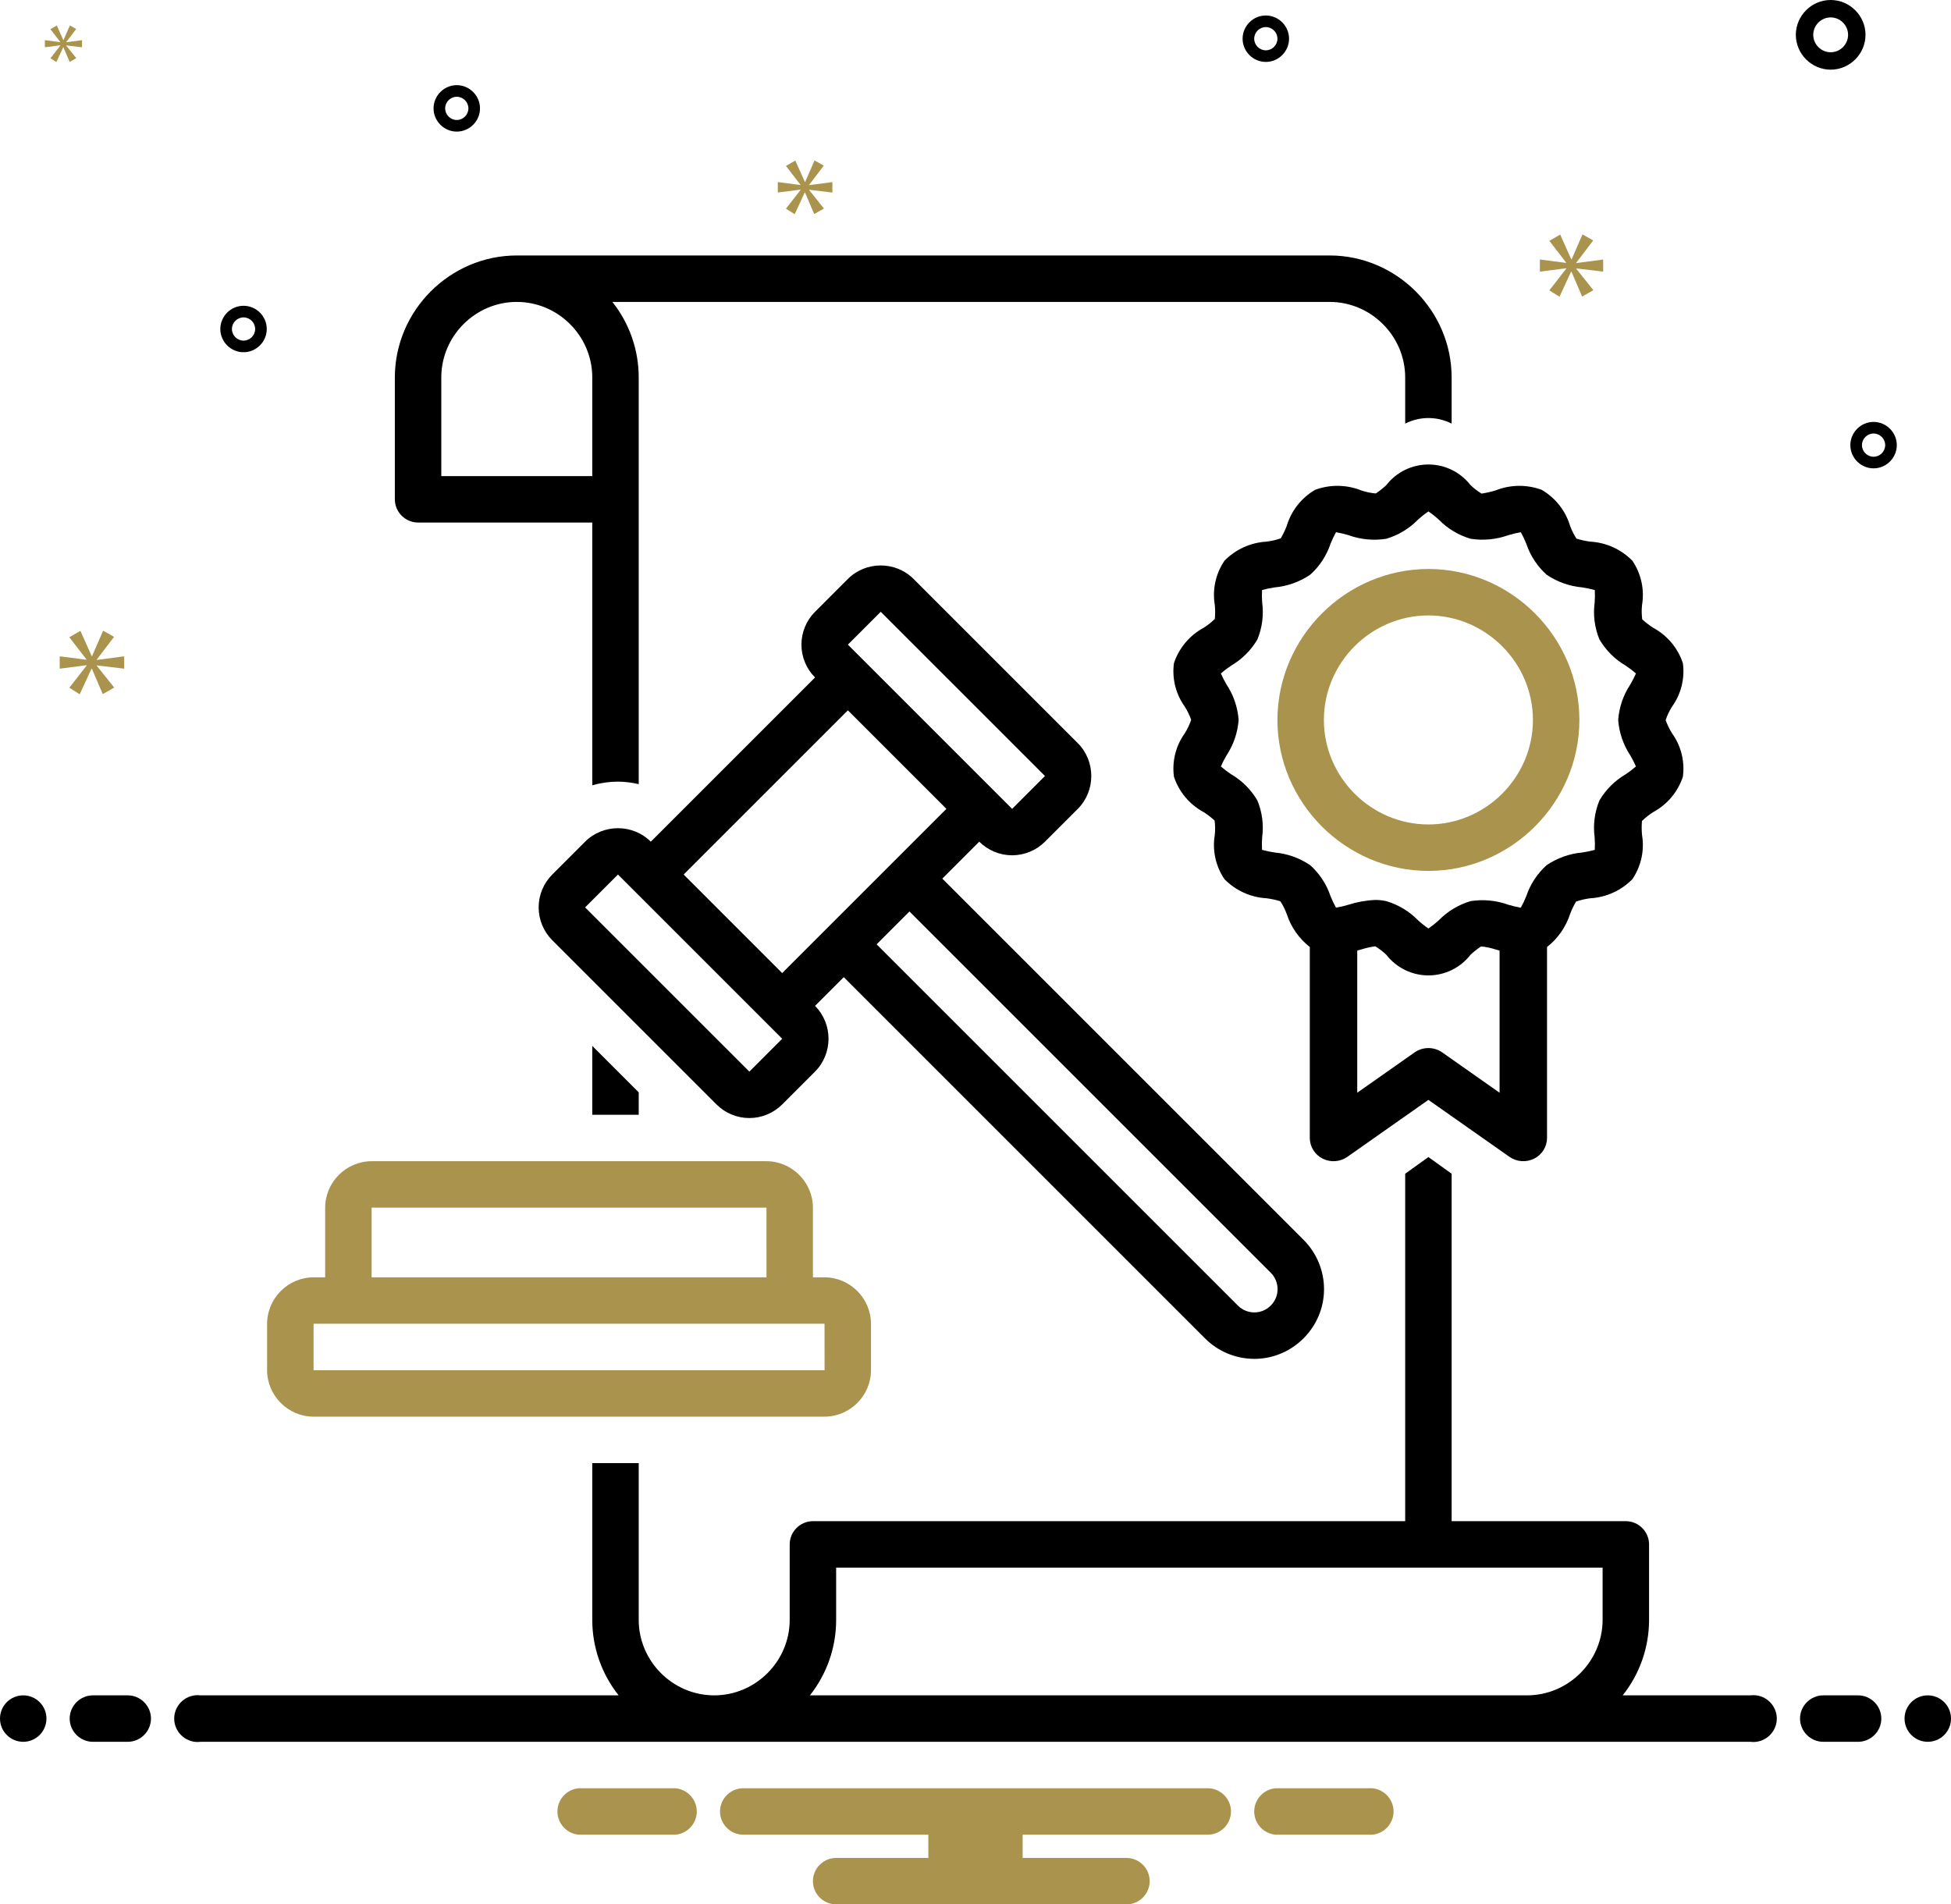 <?xml version="1.0" encoding="UTF-8" standalone="no"?><!DOCTYPE svg PUBLIC "-//W3C//DTD SVG 1.1//EN" "http://www.w3.org/Graphics/SVG/1.1/DTD/svg11.dtd"><svg width="100%" height="100%" viewBox="0 0 168 164" version="1.1" xmlns="http://www.w3.org/2000/svg" xmlns:xlink="http://www.w3.org/1999/xlink" xml:space="preserve" xmlns:serif="http://www.serif.com/" style="fill-rule:evenodd;clip-rule:evenodd;stroke-linejoin:round;stroke-miterlimit:2;"><g id="icon-law-1"><circle cx="2" cy="148" r="2"/><path d="M11,146l-3,0c-1.097,0 -2,0.903 -2,2c0,1.097 0.903,2 2,2l3,0c1.097,0 2,-0.903 2,-2c0,-1.097 -0.903,-2 -2,-2Zm149,0l-3,0c-1.097,0 -2,0.903 -2,2c0,1.097 0.903,2 2,2l3,0c1.097,0 2,-0.903 2,-2c0,-1.097 -0.903,-2 -2,-2Z" style="fill-rule:nonzero;"/><circle cx="166" cy="148" r="2"/><path d="M118.154,154l-8.308,0c-1.037,0.083 -1.846,0.96 -1.846,2c0,1.04 0.809,1.917 1.846,2l8.308,0c1.037,-0.083 1.846,-0.96 1.846,-2c0,-1.04 -0.809,-1.917 -1.846,-2Zm-60,0l-8.308,0c-1.037,0.083 -1.846,0.96 -1.846,2c0,1.04 0.809,1.917 1.846,2l8.308,0c1.037,-0.083 1.846,-0.96 1.846,-2c0,-1.04 -0.809,-1.917 -1.846,-2Zm45.846,0l-40,0c-1.097,0 -2,0.903 -2,2c0,1.097 0.903,2 2,2l15.94,0l0,2l-7.94,0c-1.097,0 -2,0.903 -2,2c0,1.097 0.903,2 2,2l25,0c1.097,0 2,-0.903 2,-2c0,-1.097 -0.903,-2 -2,-2l-8.94,0l0,-2l15.94,0c1.097,0 2,-0.903 2,-2c0,-1.097 -0.903,-2 -2,-2Z" style="fill:#aa934d;fill-rule:nonzero;"/><path d="M36,45l15,0l0,22.627c0.719,-0.207 1.463,-0.313 2.211,-0.314c0.603,0.004 1.203,0.077 1.789,0.217l0,-35.03c0,-2.36 -0.8,-4.653 -2.27,-6.5l61.77,0c3.564,0.004 6.496,2.936 6.5,6.5l0,3.981c1.255,-0.641 2.745,-0.641 4,0l0,-3.981c-0.006,-5.758 -4.742,-10.494 -10.5,-10.5l-70,0c-5.758,0.006 -10.494,4.742 -10.5,10.5l0,10.5c0,1.097 0.903,2 2,2Zm2,-12.5c0,-3.566 2.934,-6.5 6.5,-6.5c3.566,0 6.5,2.934 6.5,6.5l0,8.5l-13,0l0,-8.5Z" style="fill-rule:nonzero;"/><path d="M27,122l44,0c2.193,-0.002 3.998,-1.807 4,-4l0,-4c-0.002,-2.193 -1.807,-3.998 -4,-4l-1,0l0,-6c-0.002,-2.193 -1.807,-3.998 -4,-4l-34,0c-2.193,0.002 -3.998,1.807 -4,4l0,6l-1,0c-2.193,0.002 -3.998,1.807 -4,4l0,4c0.002,2.193 1.807,3.998 4,4Zm5,-18l34,0l0.003,6l-34.003,0l0,-6Zm-5,10l44,0l0.003,4l-44.003,0l0,-4Z" style="fill:#aa934d;fill-rule:nonzero;"/><path d="M119.381,41.77c-0.283,0.267 -0.588,0.51 -0.911,0.726c-0.425,-0.036 -0.845,-0.123 -1.249,-0.261c-1.272,-0.508 -2.688,-0.527 -3.972,-0.054c-1.182,0.687 -2.058,1.799 -2.449,3.108c-0.14,0.37 -0.311,0.727 -0.513,1.068c-0.396,0.14 -0.806,0.236 -1.224,0.286c-1.37,0.078 -2.662,0.664 -3.623,1.643c-0.759,1.116 -1.058,2.483 -0.834,3.814c0.037,0.399 0.039,0.8 0.004,1.199c-0.292,0.288 -0.614,0.543 -0.961,0.761c-1.21,0.652 -2.125,1.742 -2.56,3.046c-0.181,1.325 0.155,2.67 0.938,3.754c0.221,0.355 0.403,0.733 0.545,1.127c-0.135,0.404 -0.318,0.791 -0.545,1.152c-0.783,1.084 -1.119,2.43 -0.938,3.756c0.434,1.303 1.351,2.393 2.56,3.044c0.332,0.214 0.646,0.455 0.939,0.721c0.054,0.411 0.06,0.827 0.017,1.239c-0.224,1.331 0.075,2.698 0.833,3.814c0.962,0.979 2.254,1.565 3.624,1.643c0.403,0.052 0.8,0.138 1.187,0.258c0.224,0.343 0.408,0.711 0.55,1.096c0.365,1.124 1.057,2.115 1.987,2.844l0,16.446c0.003,0.754 0.434,1.444 1.11,1.779c0.681,0.343 1.499,0.283 2.124,-0.155l6.98,-4.906l6.98,4.906c0.625,0.437 1.442,0.497 2.124,0.155c0.676,-0.335 1.107,-1.025 1.11,-1.779l0,-16.446c0.93,-0.729 1.621,-1.719 1.986,-2.843c0.14,-0.37 0.311,-0.727 0.513,-1.068c0.396,-0.14 0.806,-0.236 1.224,-0.286c1.37,-0.078 2.662,-0.664 3.624,-1.643c0.758,-1.116 1.057,-2.483 0.833,-3.814c-0.037,-0.399 -0.039,-0.8 -0.004,-1.199c0.292,-0.288 0.614,-0.543 0.961,-0.761c1.21,-0.652 2.126,-1.742 2.56,-3.045c0.181,-1.325 -0.155,-2.67 -0.938,-3.755c-0.221,-0.355 -0.403,-0.733 -0.545,-1.127c0.135,-0.404 0.318,-0.791 0.545,-1.152c0.783,-1.084 1.12,-2.43 0.938,-3.756c-0.434,-1.303 -1.35,-2.393 -2.56,-3.044c-0.332,-0.214 -0.646,-0.455 -0.939,-0.721c-0.054,-0.41 -0.06,-0.826 -0.017,-1.239c0.224,-1.331 -0.075,-2.698 -0.833,-3.814c-0.962,-0.979 -2.254,-1.565 -3.624,-1.643c-0.403,-0.052 -0.8,-0.138 -1.187,-0.258c-0.224,-0.343 -0.408,-0.711 -0.55,-1.096c-0.391,-1.309 -1.267,-2.421 -2.449,-3.108c-1.284,-0.474 -2.699,-0.455 -3.971,0.053c-0.394,0.119 -0.797,0.21 -1.205,0.273c-0.344,-0.211 -0.665,-0.458 -0.957,-0.738c-0.868,-1.116 -2.205,-1.77 -3.619,-1.77c-1.414,0 -2.751,0.654 -3.619,1.77l0,0Zm9.747,52.332l-4.937,-3.47c-0.713,-0.5 -1.669,-0.5 -2.382,0l-4.938,3.47l0,-12.243c0.118,-0.031 0.235,-0.063 0.348,-0.094c0.392,-0.126 0.796,-0.218 1.205,-0.273c0.344,0.211 0.665,0.458 0.957,0.738c0.868,1.116 2.205,1.77 3.619,1.77c1.414,0 2.751,-0.654 3.619,-1.77c0.283,-0.267 0.588,-0.509 0.911,-0.726c0.425,0.039 0.844,0.127 1.249,0.261c0.113,0.031 0.231,0.063 0.349,0.095l0,12.242Zm-2.491,-47.703c1.094,0.169 2.213,0.061 3.255,-0.314c0.349,-0.106 0.705,-0.19 1.065,-0.252c0.178,0.321 0.336,0.653 0.472,0.994c0.343,1.027 0.947,1.946 1.753,2.668c0.91,0.616 1.962,0.991 3.056,1.09c0.368,0.054 0.732,0.13 1.09,0.229c0.019,0.361 0.015,0.723 -0.013,1.084c-0.143,1.073 -0.001,2.165 0.411,3.166c0.546,0.932 1.322,1.709 2.255,2.254c0.311,0.207 0.608,0.433 0.891,0.677c-0.142,0.325 -0.304,0.641 -0.483,0.947c-0.606,0.912 -0.966,1.966 -1.046,3.058c0.079,1.093 0.44,2.147 1.046,3.059c0.179,0.306 0.341,0.622 0.483,0.946c-0.283,0.245 -0.58,0.471 -0.891,0.678c-0.933,0.545 -1.71,1.321 -2.256,2.254c-0.412,1.001 -0.554,2.093 -0.411,3.166c0.028,0.361 0.032,0.723 0.013,1.084c-0.358,0.099 -0.722,0.175 -1.09,0.229c-1.094,0.099 -2.146,0.474 -3.056,1.09c-0.806,0.722 -1.41,1.641 -1.753,2.668c-0.136,0.341 -0.294,0.673 -0.472,0.994c-0.36,-0.063 -0.716,-0.147 -1.065,-0.252c-1.041,-0.376 -2.16,-0.484 -3.254,-0.315c-1.036,0.305 -1.977,0.87 -2.733,1.64c-0.284,0.26 -0.586,0.501 -0.904,0.718c-0.318,-0.217 -0.62,-0.457 -0.904,-0.718c-0.756,-0.77 -1.697,-1.335 -2.733,-1.64c-0.305,-0.067 -0.617,-0.101 -0.929,-0.1c-0.791,0.032 -1.573,0.172 -2.326,0.414c-0.349,0.106 -0.705,0.19 -1.065,0.252c-0.178,-0.321 -0.336,-0.653 -0.472,-0.994c-0.343,-1.026 -0.947,-1.946 -1.753,-2.668c-0.91,-0.616 -1.962,-0.991 -3.056,-1.09c-0.368,-0.054 -0.732,-0.13 -1.09,-0.229c-0.019,-0.361 -0.015,-0.723 0.013,-1.084c0.143,-1.073 0.001,-2.165 -0.411,-3.166c-0.546,-0.932 -1.322,-1.709 -2.255,-2.254c-0.311,-0.207 -0.608,-0.433 -0.891,-0.677c0.142,-0.325 0.304,-0.641 0.483,-0.946c0.606,-0.913 0.966,-1.966 1.046,-3.059c-0.079,-1.093 -0.44,-2.146 -1.046,-3.059c-0.179,-0.306 -0.341,-0.622 -0.483,-0.946c0.283,-0.245 0.58,-0.471 0.891,-0.677c0.933,-0.546 1.71,-1.322 2.256,-2.255c0.412,-1.001 0.554,-2.093 0.411,-3.166c-0.028,-0.36 -0.032,-0.723 -0.013,-1.084c0.358,-0.099 0.722,-0.175 1.09,-0.229c1.094,-0.099 2.146,-0.474 3.056,-1.09c0.806,-0.722 1.41,-1.641 1.753,-2.668c0.136,-0.341 0.294,-0.673 0.472,-0.994c0.36,0.063 0.716,0.147 1.065,0.252c1.041,0.377 2.16,0.485 3.254,0.315c1.036,-0.305 1.977,-0.869 2.733,-1.64c0.284,-0.26 0.586,-0.5 0.904,-0.718c0.318,0.218 0.62,0.458 0.904,0.718c0.756,0.771 1.697,1.335 2.733,1.64l0,0Z" style="fill-rule:nonzero;"/><path d="M110,62c0,7.132 5.868,13 13,13c7.132,0 13,-5.868 13,-13c0,-7.132 -5.868,-13 -13,-13c-7.129,0.008 -12.992,5.871 -13,13Zm22,0c0,4.937 -4.063,9 -9,9c-4.937,0 -9,-4.063 -9,-9c0,-4.937 4.063,-9 9,-9c4.935,0.006 8.994,4.065 9,9Z" style="fill:#aa934d;fill-rule:nonzero;"/><path d="M103.77,115.265c1.124,1.125 2.652,1.757 4.242,1.757c3.292,0 6,-2.708 6,-6c0,-1.591 -0.632,-3.118 -1.757,-4.243l-31.113,-31.113l3.182,-3.182l0,0c0.75,0.75 1.768,1.172 2.829,1.172c1.06,0 2.078,-0.421 2.827,-1.171l2.831,-2.829c1.547,-1.554 1.547,-4.104 -0.001,-5.656l-14.143,-14.143c-1.552,-1.549 -4.104,-1.549 -5.656,0l-2.828,2.829c-0.75,0.749 -1.172,1.767 -1.172,2.828c0,1.06 0.422,2.078 1.172,2.828l-14.143,14.143l0,0c-1.553,-1.55 -4.105,-1.55 -5.657,0l-2.828,2.828c-0.75,0.75 -1.172,1.768 -1.172,2.828c0,1.061 0.422,2.079 1.172,2.829l14.142,14.142c0.75,0.75 1.768,1.172 2.828,1.172c1.061,0 2.079,-0.422 2.829,-1.172l2.828,-2.828c1.549,-1.553 1.549,-4.104 0,-5.657l2.475,-2.475l31.113,31.113Zm5.656,-5.658c0.375,0.375 0.586,0.884 0.586,1.415c0,1.097 -0.903,2 -2,2c-0.53,0 -1.039,-0.211 -1.414,-0.585l-31.113,-31.113l2.829,-2.829l31.112,31.112Zm-33.587,-56.921l14.142,14.142l-2.827,2.83l-0.002,-0.002l-14.141,-14.142l2.828,-2.828Zm-11.311,39.6l-14.145,-14.144l2.829,-2.829l14.142,14.143l-2.826,2.83Zm2.825,-8.487l-8.485,-8.486l14.143,-14.142l8.485,8.485l-14.143,14.143Z" style="fill-rule:nonzero;"/><path d="M55,96l0,-1.928l-4,-4l0,5.928l4,0Z" style="fill-rule:nonzero;"/><path d="M150.721,146l-10.991,0c1.47,-1.847 2.27,-4.14 2.27,-6.5l0,-6.5c0,-1.097 -0.903,-2 -2,-2l-15,0l0,-29.921l-2,-1.436l-2,1.436l0,29.921l-51,0c-1.097,0 -2,0.903 -2,2l0,6.5c0,3.566 -2.934,6.5 -6.5,6.5c-3.566,0 -6.5,-2.934 -6.5,-6.5l0,-13.5l-4,0l0,13.5c0,2.36 0.8,4.653 2.27,6.5l-35.991,0c-0.087,-0.011 -0.174,-0.017 -0.262,-0.017c-1.106,0 -2.017,0.911 -2.017,2.017c0,1.106 0.911,2.017 2.017,2.017c0.088,0 0.175,-0.006 0.262,-0.017l133.442,0c0.087,0.011 0.174,0.017 0.262,0.017c1.106,0 2.017,-0.911 2.017,-2.017c0,-1.106 -0.911,-2.017 -2.017,-2.017c-0.088,0 -0.175,0.006 -0.262,0.017Zm-80.98,0c1.465,-1.849 2.262,-4.141 2.259,-6.5l0,-4.5l66,0l0,4.5c-0.004,3.564 -2.936,6.496 -6.5,6.5l-61.759,0Zm87.897,-140c1.646,0 3,-1.354 3,-3c0,-1.646 -1.354,-3 -3,-3c-1.646,0 -3,1.354 -3,3c0.002,1.645 1.355,2.998 3,3Zm0,-4.5c0.823,0 1.5,0.677 1.5,1.5c0,0.823 -0.677,1.5 -1.5,1.5c-0.823,0 -1.5,-0.677 -1.5,-1.5c0.001,-0.823 0.677,-1.499 1.5,-1.5Zm-48.638,-0.167c-1.097,0 -2,0.903 -2,2c0,1.097 0.903,2 2,2c1.097,0 2,-0.903 2,-2c-0.001,-1.096 -0.903,-1.998 -2,-2Zm0,3c-0.549,0 -1,-0.451 -1,-1c0,-0.548 0.451,-1 1,-1c0.549,0 1,0.452 1,1c-0.001,0.549 -0.452,1 -1,1Zm-69.667,3c-1.097,0 -2,0.903 -2,2c0,1.097 0.903,2 2,2c1.097,0 2,-0.903 2,-2c-0.001,-1.096 -0.903,-1.998 -2,-2Zm0,3c-0.548,0 -1,-0.451 -1,-1c0,-0.548 0.452,-1 1,-1c0.549,0 1,0.452 1,1c0,0.549 -0.451,1 -1,1Zm122,26c-1.097,0 -2,0.903 -2,2c0,1.097 0.903,2 2,2c1.097,0 2,-0.903 2,-2c-0.001,-1.096 -0.903,-1.998 -2,-2Zm0,3c-0.548,0 -1,-0.451 -1,-1c0,-0.548 0.452,-1 1,-1c0.549,0 1,0.452 1,1c0,0.549 -0.451,1 -1,1Zm-138.362,-11c0,-1.097 -0.902,-2 -2,-2c-1.097,0 -2,0.903 -2,2c0,1.097 0.903,2 2,2c1.097,-0.001 1.999,-0.903 2,-2Zm-3,0c0,-0.548 0.452,-1 1,-1c0.549,0 1,0.452 1,1c0,0.549 -0.451,1 -1,1c-0.548,0 -0.999,-0.451 -1,-1Z" style="fill-rule:nonzero;"/><path d="M8.333,56.801l1.487,-1.955l-0.939,-0.532l-0.954,2.19l-0.032,0l-0.969,-2.175l-0.956,0.548l1.472,1.909l0,0.031l-2.301,-0.297l0,1.064l2.316,-0.297l0,0.031l-1.487,1.908l0.892,0.564l1.018,-2.206l0.03,0l0.939,2.19l0.986,-0.563l-1.502,-1.878l0,-0.031l2.362,0.282l0,-1.064l-2.362,0.313l0,-0.032Z" style="fill:#aa934d;fill-rule:nonzero;"/><path d="M5.198,3.919l-0.856,1.099l0.514,0.324l0.586,-1.27l0.017,0l0.541,1.261l0.568,-0.324l-0.865,-1.081l0,-0.018l1.36,0.162l0,-0.613l-1.36,0.18l0,-0.018l0.856,-1.126l-0.541,-0.306l-0.549,1.261l-0.018,0l-0.559,-1.252l-0.55,0.315l0.847,1.1l0,0.018l-1.325,-0.172l0,0.613l1.334,-0.171l0,0.018Z" style="fill:#aa934d;fill-rule:nonzero;"/><path d="M138.049,23.392l0,-1.043l-2.317,0.307l0,-0.031l1.458,-1.918l-0.921,-0.522l-0.936,2.148l-0.031,0l-0.951,-2.133l-0.937,0.538l1.443,1.872l0,0.031l-2.257,-0.292l0,1.043l2.272,-0.291l0,0.031l-1.458,1.872l0.875,0.553l0.998,-2.165l0.03,0l0.921,2.149l0.967,-0.552l-1.473,-1.842l0,-0.031l2.317,0.276Z" style="fill:#aa934d;fill-rule:nonzero;"/><path d="M69.677,15.918l1.258,-1.654l-0.794,-0.45l-0.808,1.853l-0.027,0l-0.82,-1.84l-0.808,0.463l1.245,1.615l0,0.027l-1.947,-0.252l0,0.9l1.96,-0.251l0,0.026l-1.258,1.615l0.754,0.477l0.861,-1.867l0.026,0l0.795,1.854l0.834,-0.477l-1.271,-1.589l0,-0.026l1.999,0.238l0,-0.9l-1.999,0.265l0,-0.027Z" style="fill:#aa934d;fill-rule:nonzero;"/></g></svg>